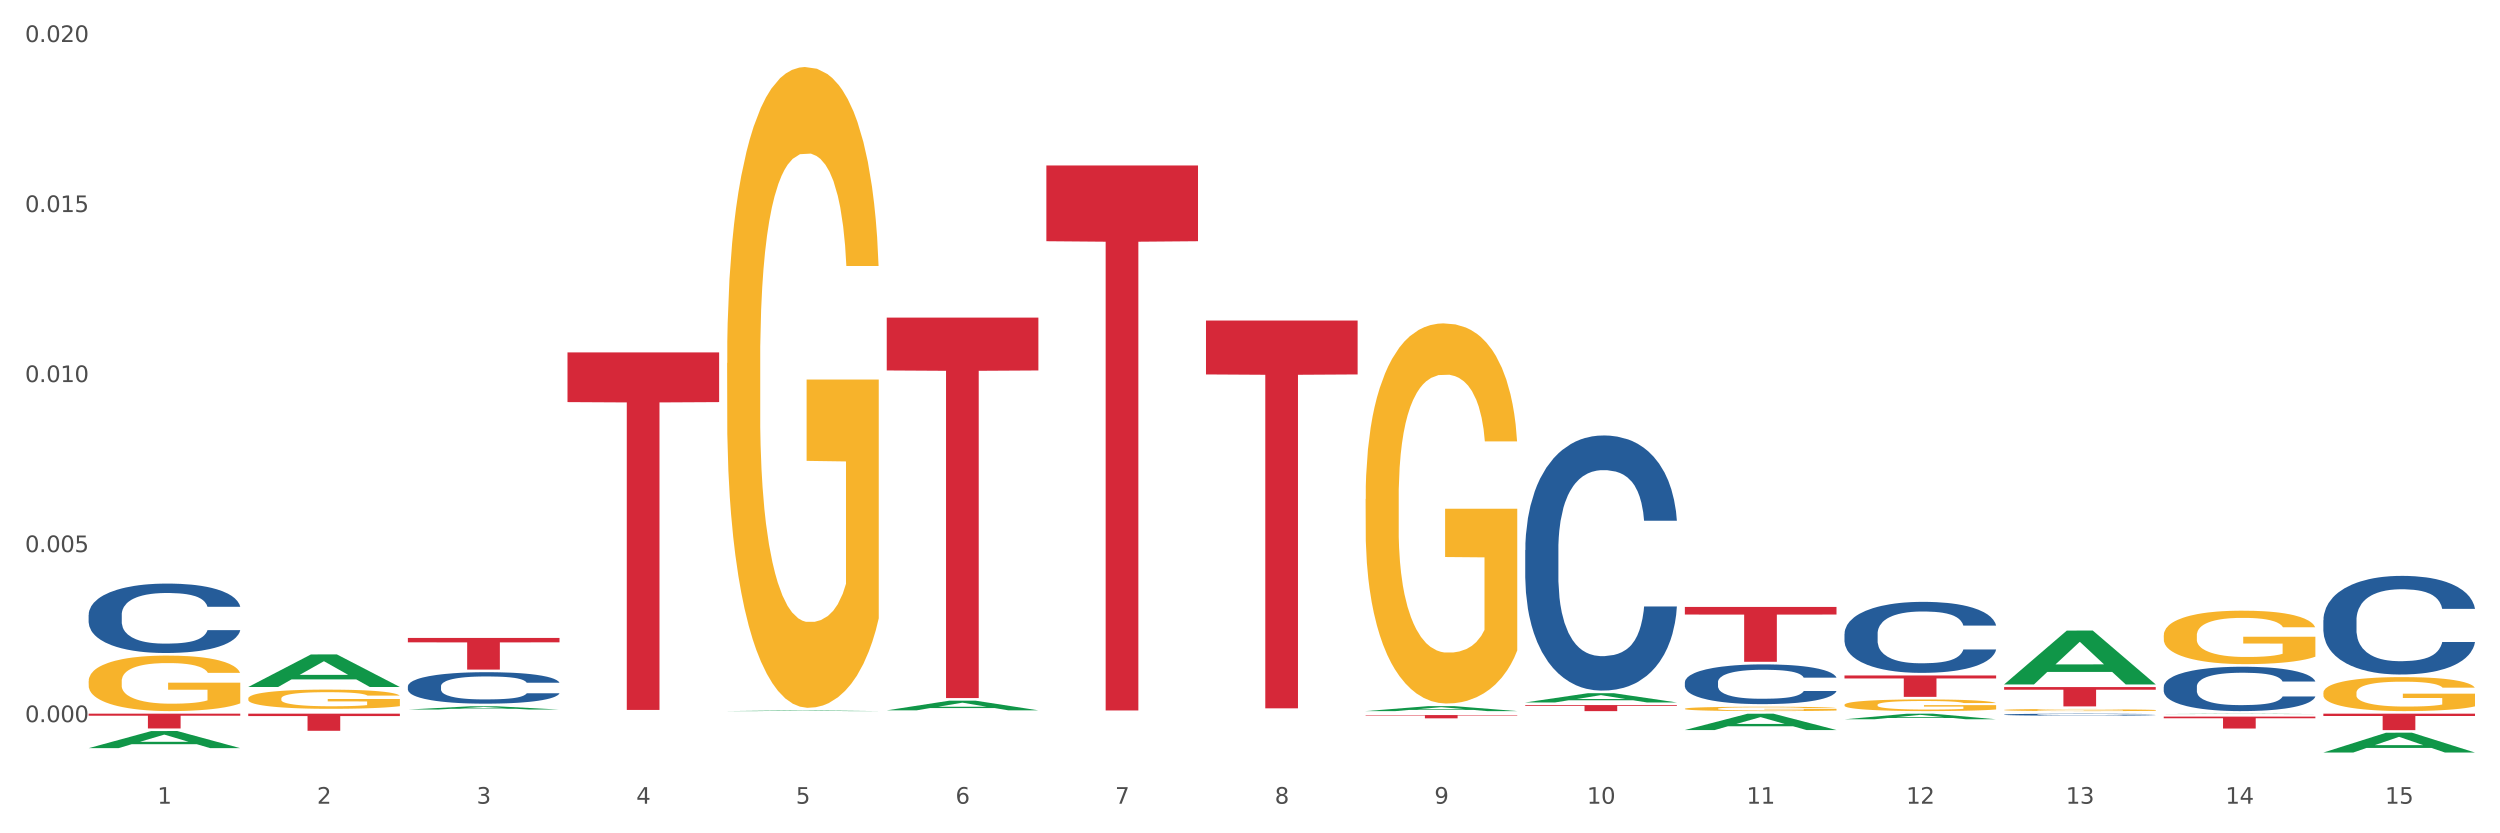 <?xml version="1.0" encoding="utf-8" standalone="no"?>
<!DOCTYPE svg PUBLIC "-//W3C//DTD SVG 1.1//EN"
  "http://www.w3.org/Graphics/SVG/1.1/DTD/svg11.dtd">
<svg xmlns:xlink="http://www.w3.org/1999/xlink" width="1080pt" height="360pt" viewBox="0 0 1080 360" xmlns="http://www.w3.org/2000/svg" version="1.1">
 <rect x="0" y="0" width="1080" height="360" fill="#333333" stroke="none"/>
 <defs>
  <style type="text/css">*{stroke-linejoin: round; stroke-linecap: butt}</style>
 </defs>
 <g id="figure_1">
  <g id="patch_1">
   <path d="M 0 360 
L 1080 360 
L 1080 0 
L 0 0 
z
" style="fill: #ffffff; stroke: #ffffff; stroke-linejoin: miter"/>
  </g>
  <g id="axes_1">
   <g id="matplotlib.axis_1">
    <g id="xtick_1">
     <g id="text_1">
      <!-- 1 -->
      <g style="fill: #4d4d4d" transform="translate(67.984 347.204) scale(0.096 -0.096)">
       <defs>
        <path id="DejaVuSans-31" d="M 794 531 
L 1825 531 
L 1825 4091 
L 703 3866 
L 703 4441 
L 1819 4666 
L 2450 4666 
L 2450 531 
L 3481 531 
L 3481 0 
L 794 0 
L 794 531 
z
" transform="scale(0.016)"/>
       </defs>
       <use xlink:href="#DejaVuSans-31"/>
      </g>
     </g>
    </g>
    <g id="xtick_2">
     <g id="text_2">
      <!-- 2 -->
      <g style="fill: #4d4d4d" transform="translate(136.942 347.204) scale(0.096 -0.096)">
       <defs>
        <path id="DejaVuSans-32" d="M 1228 531 
L 3431 531 
L 3431 0 
L 469 0 
L 469 531 
Q 828 903 1448 1529 
Q 2069 2156 2228 2338 
Q 2531 2678 2651 2914 
Q 2772 3150 2772 3378 
Q 2772 3750 2511 3984 
Q 2250 4219 1831 4219 
Q 1534 4219 1204 4116 
Q 875 4013 500 3803 
L 500 4441 
Q 881 4594 1212 4672 
Q 1544 4750 1819 4750 
Q 2544 4750 2975 4387 
Q 3406 4025 3406 3419 
Q 3406 3131 3298 2873 
Q 3191 2616 2906 2266 
Q 2828 2175 2409 1742 
Q 1991 1309 1228 531 
z
" transform="scale(0.016)"/>
       </defs>
       <use xlink:href="#DejaVuSans-32"/>
      </g>
     </g>
    </g>
    <g id="xtick_3">
     <g id="text_3">
      <!-- 3 -->
      <g style="fill: #4d4d4d" transform="translate(205.899 347.204) scale(0.096 -0.096)">
       <defs>
        <path id="DejaVuSans-33" d="M 2597 2516 
Q 3050 2419 3304 2112 
Q 3559 1806 3559 1356 
Q 3559 666 3084 287 
Q 2609 -91 1734 -91 
Q 1441 -91 1130 -33 
Q 819 25 488 141 
L 488 750 
Q 750 597 1062 519 
Q 1375 441 1716 441 
Q 2309 441 2620 675 
Q 2931 909 2931 1356 
Q 2931 1769 2642 2001 
Q 2353 2234 1838 2234 
L 1294 2234 
L 1294 2753 
L 1863 2753 
Q 2328 2753 2575 2939 
Q 2822 3125 2822 3475 
Q 2822 3834 2567 4026 
Q 2313 4219 1838 4219 
Q 1578 4219 1281 4162 
Q 984 4106 628 3988 
L 628 4550 
Q 988 4650 1302 4700 
Q 1616 4750 1894 4750 
Q 2613 4750 3031 4423 
Q 3450 4097 3450 3541 
Q 3450 3153 3228 2886 
Q 3006 2619 2597 2516 
z
" transform="scale(0.016)"/>
       </defs>
       <use xlink:href="#DejaVuSans-33"/>
      </g>
     </g>
    </g>
    <g id="xtick_4">
     <g id="text_4">
      <!-- 4 -->
      <g style="fill: #4d4d4d" transform="translate(274.857 347.204) scale(0.096 -0.096)">
       <defs>
        <path id="DejaVuSans-34" d="M 2419 4116 
L 825 1625 
L 2419 1625 
L 2419 4116 
z
M 2253 4666 
L 3047 4666 
L 3047 1625 
L 3713 1625 
L 3713 1100 
L 3047 1100 
L 3047 0 
L 2419 0 
L 2419 1100 
L 313 1100 
L 313 1709 
L 2253 4666 
z
" transform="scale(0.016)"/>
       </defs>
       <use xlink:href="#DejaVuSans-34"/>
      </g>
     </g>
    </g>
    <g id="xtick_5">
     <g id="text_5">
      <!-- 5 -->
      <g style="fill: #4d4d4d" transform="translate(343.815 347.204) scale(0.096 -0.096)">
       <defs>
        <path id="DejaVuSans-35" d="M 691 4666 
L 3169 4666 
L 3169 4134 
L 1269 4134 
L 1269 2991 
Q 1406 3038 1543 3061 
Q 1681 3084 1819 3084 
Q 2600 3084 3056 2656 
Q 3513 2228 3513 1497 
Q 3513 744 3044 326 
Q 2575 -91 1722 -91 
Q 1428 -91 1123 -41 
Q 819 9 494 109 
L 494 744 
Q 775 591 1075 516 
Q 1375 441 1709 441 
Q 2250 441 2565 725 
Q 2881 1009 2881 1497 
Q 2881 1984 2565 2268 
Q 2250 2553 1709 2553 
Q 1456 2553 1204 2497 
Q 953 2441 691 2322 
L 691 4666 
z
" transform="scale(0.016)"/>
       </defs>
       <use xlink:href="#DejaVuSans-35"/>
      </g>
     </g>
    </g>
    <g id="xtick_6">
     <g id="text_6">
      <!-- 6 -->
      <g style="fill: #4d4d4d" transform="translate(412.772 347.204) scale(0.096 -0.096)">
       <defs>
        <path id="DejaVuSans-36" d="M 2113 2584 
Q 1688 2584 1439 2293 
Q 1191 2003 1191 1497 
Q 1191 994 1439 701 
Q 1688 409 2113 409 
Q 2538 409 2786 701 
Q 3034 994 3034 1497 
Q 3034 2003 2786 2293 
Q 2538 2584 2113 2584 
z
M 3366 4563 
L 3366 3988 
Q 3128 4100 2886 4159 
Q 2644 4219 2406 4219 
Q 1781 4219 1451 3797 
Q 1122 3375 1075 2522 
Q 1259 2794 1537 2939 
Q 1816 3084 2150 3084 
Q 2853 3084 3261 2657 
Q 3669 2231 3669 1497 
Q 3669 778 3244 343 
Q 2819 -91 2113 -91 
Q 1303 -91 875 529 
Q 447 1150 447 2328 
Q 447 3434 972 4092 
Q 1497 4750 2381 4750 
Q 2619 4750 2861 4703 
Q 3103 4656 3366 4563 
z
" transform="scale(0.016)"/>
       </defs>
       <use xlink:href="#DejaVuSans-36"/>
      </g>
     </g>
    </g>
    <g id="xtick_7">
     <g id="text_7">
      <!-- 7 -->
      <g style="fill: #4d4d4d" transform="translate(481.73 347.204) scale(0.096 -0.096)">
       <defs>
        <path id="DejaVuSans-37" d="M 525 4666 
L 3525 4666 
L 3525 4397 
L 1831 0 
L 1172 0 
L 2766 4134 
L 525 4134 
L 525 4666 
z
" transform="scale(0.016)"/>
       </defs>
       <use xlink:href="#DejaVuSans-37"/>
      </g>
     </g>
    </g>
    <g id="xtick_8">
     <g id="text_8">
      <!-- 8 -->
      <g style="fill: #4d4d4d" transform="translate(550.688 347.204) scale(0.096 -0.096)">
       <defs>
        <path id="DejaVuSans-38" d="M 2034 2216 
Q 1584 2216 1326 1975 
Q 1069 1734 1069 1313 
Q 1069 891 1326 650 
Q 1584 409 2034 409 
Q 2484 409 2743 651 
Q 3003 894 3003 1313 
Q 3003 1734 2745 1975 
Q 2488 2216 2034 2216 
z
M 1403 2484 
Q 997 2584 770 2862 
Q 544 3141 544 3541 
Q 544 4100 942 4425 
Q 1341 4750 2034 4750 
Q 2731 4750 3128 4425 
Q 3525 4100 3525 3541 
Q 3525 3141 3298 2862 
Q 3072 2584 2669 2484 
Q 3125 2378 3379 2068 
Q 3634 1759 3634 1313 
Q 3634 634 3220 271 
Q 2806 -91 2034 -91 
Q 1263 -91 848 271 
Q 434 634 434 1313 
Q 434 1759 690 2068 
Q 947 2378 1403 2484 
z
M 1172 3481 
Q 1172 3119 1398 2916 
Q 1625 2713 2034 2713 
Q 2441 2713 2670 2916 
Q 2900 3119 2900 3481 
Q 2900 3844 2670 4047 
Q 2441 4250 2034 4250 
Q 1625 4250 1398 4047 
Q 1172 3844 1172 3481 
z
" transform="scale(0.016)"/>
       </defs>
       <use xlink:href="#DejaVuSans-38"/>
      </g>
     </g>
    </g>
    <g id="xtick_9">
     <g id="text_9">
      <!-- 9 -->
      <g style="fill: #4d4d4d" transform="translate(619.645 347.204) scale(0.096 -0.096)">
       <defs>
        <path id="DejaVuSans-39" d="M 703 97 
L 703 672 
Q 941 559 1184 500 
Q 1428 441 1663 441 
Q 2288 441 2617 861 
Q 2947 1281 2994 2138 
Q 2813 1869 2534 1725 
Q 2256 1581 1919 1581 
Q 1219 1581 811 2004 
Q 403 2428 403 3163 
Q 403 3881 828 4315 
Q 1253 4750 1959 4750 
Q 2769 4750 3195 4129 
Q 3622 3509 3622 2328 
Q 3622 1225 3098 567 
Q 2575 -91 1691 -91 
Q 1453 -91 1209 -44 
Q 966 3 703 97 
z
M 1959 2075 
Q 2384 2075 2632 2365 
Q 2881 2656 2881 3163 
Q 2881 3666 2632 3958 
Q 2384 4250 1959 4250 
Q 1534 4250 1286 3958 
Q 1038 3666 1038 3163 
Q 1038 2656 1286 2365 
Q 1534 2075 1959 2075 
z
" transform="scale(0.016)"/>
       </defs>
       <use xlink:href="#DejaVuSans-39"/>
      </g>
     </g>
    </g>
    <g id="xtick_10">
     <g id="text_10">
      <!-- 10 -->
      <g style="fill: #4d4d4d" transform="translate(685.549 347.204) scale(0.096 -0.096)">
       <defs>
        <path id="DejaVuSans-30" d="M 2034 4250 
Q 1547 4250 1301 3770 
Q 1056 3291 1056 2328 
Q 1056 1369 1301 889 
Q 1547 409 2034 409 
Q 2525 409 2770 889 
Q 3016 1369 3016 2328 
Q 3016 3291 2770 3770 
Q 2525 4250 2034 4250 
z
M 2034 4750 
Q 2819 4750 3233 4129 
Q 3647 3509 3647 2328 
Q 3647 1150 3233 529 
Q 2819 -91 2034 -91 
Q 1250 -91 836 529 
Q 422 1150 422 2328 
Q 422 3509 836 4129 
Q 1250 4750 2034 4750 
z
" transform="scale(0.016)"/>
       </defs>
       <use xlink:href="#DejaVuSans-31"/>
       <use xlink:href="#DejaVuSans-30" transform="translate(63.623 0)"/>
      </g>
     </g>
    </g>
    <g id="xtick_11">
     <g id="text_11">
      <!-- 11 -->
      <g style="fill: #4d4d4d" transform="translate(754.506 347.204) scale(0.096 -0.096)">
       <use xlink:href="#DejaVuSans-31"/>
       <use xlink:href="#DejaVuSans-31" transform="translate(63.623 0)"/>
      </g>
     </g>
    </g>
    <g id="xtick_12">
     <g id="text_12">
      <!-- 12 -->
      <g style="fill: #4d4d4d" transform="translate(823.464 347.204) scale(0.096 -0.096)">
       <use xlink:href="#DejaVuSans-31"/>
       <use xlink:href="#DejaVuSans-32" transform="translate(63.623 0)"/>
      </g>
     </g>
    </g>
    <g id="xtick_13">
     <g id="text_13">
      <!-- 13 -->
      <g style="fill: #4d4d4d" transform="translate(892.422 347.204) scale(0.096 -0.096)">
       <use xlink:href="#DejaVuSans-31"/>
       <use xlink:href="#DejaVuSans-33" transform="translate(63.623 0)"/>
      </g>
     </g>
    </g>
    <g id="xtick_14">
     <g id="text_14">
      <!-- 14 -->
      <g style="fill: #4d4d4d" transform="translate(961.379 347.204) scale(0.096 -0.096)">
       <use xlink:href="#DejaVuSans-31"/>
       <use xlink:href="#DejaVuSans-34" transform="translate(63.623 0)"/>
      </g>
     </g>
    </g>
    <g id="xtick_15">
     <g id="text_15">
      <!-- 15 -->
      <g style="fill: #4d4d4d" transform="translate(1030.337 347.204) scale(0.096 -0.096)">
       <use xlink:href="#DejaVuSans-31"/>
       <use xlink:href="#DejaVuSans-35" transform="translate(63.623 0)"/>
      </g>
     </g>
    </g>
    <g id="xtick_16"/>
    <g id="xtick_17"/>
    <g id="xtick_18"/>
    <g id="xtick_19"/>
    <g id="xtick_20"/>
    <g id="xtick_21"/>
    <g id="xtick_22"/>
    <g id="xtick_23"/>
    <g id="xtick_24"/>
    <g id="xtick_25"/>
    <g id="xtick_26"/>
    <g id="xtick_27"/>
    <g id="xtick_28"/>
    <g id="xtick_29"/>
   </g>
   <g id="matplotlib.axis_2">
    <g id="ytick_1">
     <g id="text_16">
      <!-- 0.000 -->
      <g style="fill: #4d4d4d" transform="translate(10.8 311.964) scale(0.096 -0.096)">
       <defs>
        <path id="DejaVuSans-2e" d="M 684 794 
L 1344 794 
L 1344 0 
L 684 0 
L 684 794 
z
" transform="scale(0.016)"/>
       </defs>
       <use xlink:href="#DejaVuSans-30"/>
       <use xlink:href="#DejaVuSans-2e" transform="translate(63.623 0)"/>
       <use xlink:href="#DejaVuSans-30" transform="translate(95.41 0)"/>
       <use xlink:href="#DejaVuSans-30" transform="translate(159.033 0)"/>
       <use xlink:href="#DejaVuSans-30" transform="translate(222.656 0)"/>
      </g>
     </g>
    </g>
    <g id="ytick_2">
     <g id="text_17">
      <!-- 0.005 -->
      <g style="fill: #4d4d4d" transform="translate(10.8 238.51) scale(0.096 -0.096)">
       <use xlink:href="#DejaVuSans-30"/>
       <use xlink:href="#DejaVuSans-2e" transform="translate(63.623 0)"/>
       <use xlink:href="#DejaVuSans-30" transform="translate(95.41 0)"/>
       <use xlink:href="#DejaVuSans-30" transform="translate(159.033 0)"/>
       <use xlink:href="#DejaVuSans-35" transform="translate(222.656 0)"/>
      </g>
     </g>
    </g>
    <g id="ytick_3">
     <g id="text_18">
      <!-- 0.010 -->
      <g style="fill: #4d4d4d" transform="translate(10.8 165.057) scale(0.096 -0.096)">
       <use xlink:href="#DejaVuSans-30"/>
       <use xlink:href="#DejaVuSans-2e" transform="translate(63.623 0)"/>
       <use xlink:href="#DejaVuSans-30" transform="translate(95.41 0)"/>
       <use xlink:href="#DejaVuSans-31" transform="translate(159.033 0)"/>
       <use xlink:href="#DejaVuSans-30" transform="translate(222.656 0)"/>
      </g>
     </g>
    </g>
    <g id="ytick_4">
     <g id="text_19">
      <!-- 0.015 -->
      <g style="fill: #4d4d4d" transform="translate(10.8 91.603) scale(0.096 -0.096)">
       <use xlink:href="#DejaVuSans-30"/>
       <use xlink:href="#DejaVuSans-2e" transform="translate(63.623 0)"/>
       <use xlink:href="#DejaVuSans-30" transform="translate(95.41 0)"/>
       <use xlink:href="#DejaVuSans-31" transform="translate(159.033 0)"/>
       <use xlink:href="#DejaVuSans-35" transform="translate(222.656 0)"/>
      </g>
     </g>
    </g>
    <g id="ytick_5">
     <g id="text_20">
      <!-- 0.020 -->
      <g style="fill: #4d4d4d" transform="translate(10.8 18.15) scale(0.096 -0.096)">
       <use xlink:href="#DejaVuSans-30"/>
       <use xlink:href="#DejaVuSans-2e" transform="translate(63.623 0)"/>
       <use xlink:href="#DejaVuSans-30" transform="translate(95.41 0)"/>
       <use xlink:href="#DejaVuSans-32" transform="translate(159.033 0)"/>
       <use xlink:href="#DejaVuSans-30" transform="translate(222.656 0)"/>
      </g>
     </g>
    </g>
    <g id="ytick_6"/>
    <g id="ytick_7"/>
    <g id="ytick_8"/>
    <g id="ytick_9"/>
   </g>
   <g id="PolyCollection_1">
    <path d="M 38.283 323.193 
L 38.351 323.186 
L 65.365 315.811 
L 76.576 315.804 
L 103.793 323.207 
L 90.826 323.207 
L 84.95 321.483 
L 57.058 321.483 
L 56.855 321.511 
L 51.182 323.207 
L 38.283 323.207 
L 38.283 323.193 
L 60.57 320.454 
L 81.438 320.447 
L 71.105 317.382 
L 70.97 317.368 
L 70.835 317.389 
L 60.502 320.447 
L 60.57 320.454 
L 38.283 323.193 
z
" clip-path="url(#p467e3230ea)" style="fill: #109648"/>
    <path d="M 934.733 274.484 
L 934.81 274.463 
L 934.81 273.704 
L 934.965 273.05 
L 935.738 271.468 
L 936.898 270.16 
L 937.749 269.464 
L 938.6 268.895 
L 939.605 268.325 
L 940.843 267.735 
L 943.086 266.87 
L 944.478 266.427 
L 946.179 265.963 
L 949.273 265.288 
L 951.516 264.908 
L 953.836 264.592 
L 957.626 264.212 
L 960.101 264.044 
L 962.731 263.917 
L 965.902 263.833 
L 968.3 263.812 
L 973.559 263.875 
L 978.045 264.065 
L 980.21 264.212 
L 982.995 264.465 
L 984.464 264.634 
L 986.862 264.972 
L 989.337 265.415 
L 991.038 265.794 
L 993.591 266.511 
L 995.524 267.228 
L 997.303 268.114 
L 998.231 268.726 
L 998.928 269.295 
L 999.546 269.949 
L 1000.165 270.983 
L 986.243 270.983 
L 985.702 270.245 
L 984.851 269.549 
L 983.614 268.874 
L 982.531 268.452 
L 980.674 267.924 
L 978.973 267.587 
L 977.194 267.334 
L 975.028 267.123 
L 973.327 267.018 
L 970.929 266.933 
L 966.211 266.954 
L 963.04 267.123 
L 960.875 267.334 
L 959.482 267.524 
L 958.245 267.735 
L 956.853 268.03 
L 955.229 268.473 
L 954.068 268.874 
L 952.908 269.38 
L 951.98 269.886 
L 951.129 270.477 
L 950.433 271.109 
L 949.892 271.763 
L 949.428 272.565 
L 949.041 273.894 
L 949.041 276.783 
L 949.196 277.437 
L 949.582 278.302 
L 950.047 278.956 
L 950.82 279.736 
L 951.516 280.263 
L 952.831 281.023 
L 954.3 281.655 
L 955.461 282.056 
L 956.621 282.394 
L 958.632 282.858 
L 960.875 283.237 
L 962.808 283.469 
L 965.438 283.68 
L 967.217 283.765 
L 968.764 283.807 
L 972.553 283.807 
L 975.26 283.744 
L 978.277 283.596 
L 980.597 283.406 
L 982.531 283.174 
L 984.696 282.794 
L 986.089 282.436 
L 986.089 278.028 
L 969.073 278.007 
L 969.073 275.075 
L 1000.242 275.075 
L 1000.242 283.68 
L 998.928 284.123 
L 997.458 284.524 
L 995.911 284.883 
L 993.591 285.325 
L 990.806 285.747 
L 988.331 286.043 
L 985.702 286.296 
L 982.608 286.528 
L 978.586 286.739 
L 976.111 286.823 
L 973.017 286.886 
L 969.382 286.907 
L 966.211 286.865 
L 963.118 286.76 
L 959.869 286.57 
L 956.698 286.296 
L 954.3 286.022 
L 951.903 285.684 
L 949.35 285.241 
L 947.34 284.819 
L 945.793 284.44 
L 944.091 283.955 
L 942.235 283.322 
L 940.843 282.752 
L 939.605 282.162 
L 938.29 281.402 
L 937.362 280.749 
L 936.434 279.926 
L 935.893 279.314 
L 935.274 278.365 
L 934.81 277.036 
L 934.733 274.484 
z
" clip-path="url(#p467e3230ea)" style="fill: #f7b32b"/>
    <path d="M 1003.69 299.297 
L 1003.768 299.284 
L 1003.768 298.801 
L 1003.922 298.385 
L 1004.696 297.379 
L 1005.856 296.547 
L 1006.707 296.105 
L 1007.557 295.743 
L 1008.563 295.38 
L 1009.8 295.005 
L 1012.043 294.455 
L 1013.435 294.173 
L 1015.137 293.878 
L 1018.231 293.449 
L 1020.474 293.207 
L 1022.794 293.006 
L 1026.584 292.764 
L 1029.059 292.657 
L 1031.688 292.577 
L 1034.86 292.523 
L 1037.257 292.51 
L 1042.517 292.55 
L 1047.002 292.67 
L 1049.168 292.764 
L 1051.952 292.925 
L 1053.422 293.033 
L 1055.82 293.247 
L 1058.295 293.529 
L 1059.996 293.771 
L 1062.548 294.227 
L 1064.482 294.683 
L 1066.261 295.246 
L 1067.189 295.635 
L 1067.885 295.997 
L 1068.504 296.413 
L 1069.123 297.071 
L 1055.201 297.071 
L 1054.659 296.601 
L 1053.809 296.158 
L 1052.571 295.729 
L 1051.488 295.461 
L 1049.632 295.125 
L 1047.931 294.911 
L 1046.152 294.75 
L 1043.986 294.616 
L 1042.285 294.549 
L 1039.887 294.495 
L 1035.169 294.508 
L 1031.998 294.616 
L 1029.832 294.75 
L 1028.44 294.871 
L 1027.203 295.005 
L 1025.81 295.192 
L 1024.186 295.474 
L 1023.026 295.729 
L 1021.866 296.051 
L 1020.938 296.373 
L 1020.087 296.749 
L 1019.391 297.151 
L 1018.85 297.567 
L 1018.385 298.077 
L 1017.999 298.922 
L 1017.999 300.76 
L 1018.153 301.176 
L 1018.54 301.726 
L 1019.004 302.141 
L 1019.778 302.638 
L 1020.474 302.973 
L 1021.789 303.456 
L 1023.258 303.859 
L 1024.418 304.113 
L 1025.578 304.328 
L 1027.589 304.623 
L 1029.832 304.865 
L 1031.766 305.012 
L 1034.396 305.146 
L 1036.174 305.2 
L 1037.721 305.227 
L 1041.511 305.227 
L 1044.218 305.187 
L 1047.235 305.093 
L 1049.555 304.972 
L 1051.488 304.824 
L 1053.654 304.583 
L 1055.046 304.355 
L 1055.046 301.551 
L 1038.031 301.538 
L 1038.031 299.673 
L 1069.2 299.673 
L 1069.2 305.146 
L 1067.885 305.428 
L 1066.416 305.683 
L 1064.869 305.911 
L 1062.548 306.193 
L 1059.764 306.461 
L 1057.289 306.649 
L 1054.659 306.81 
L 1051.566 306.957 
L 1047.544 307.092 
L 1045.069 307.145 
L 1041.975 307.185 
L 1038.34 307.199 
L 1035.169 307.172 
L 1032.075 307.105 
L 1028.827 306.984 
L 1025.656 306.81 
L 1023.258 306.635 
L 1020.86 306.421 
L 1018.308 306.139 
L 1016.297 305.871 
L 1014.75 305.629 
L 1013.049 305.321 
L 1011.193 304.918 
L 1009.8 304.556 
L 1008.563 304.181 
L 1007.248 303.698 
L 1006.32 303.282 
L 1005.392 302.759 
L 1004.85 302.37 
L 1004.232 301.766 
L 1003.768 300.921 
L 1003.69 299.297 
z
" clip-path="url(#p467e3230ea)" style="fill: #f7b32b"/>
    <path d="M 38.283 308.316 
L 103.793 308.316 
L 103.793 309.202 
L 78.024 309.208 
L 78.024 314.687 
L 63.897 314.687 
L 63.897 309.208 
L 38.283 309.202 
L 38.283 308.322 
L 38.283 308.316 
z
" clip-path="url(#p467e3230ea)" style="fill: #d62839"/>
    <path d="M 107.241 308.316 
L 172.75 308.316 
L 172.75 309.342 
L 146.981 309.348 
L 146.981 315.693 
L 132.855 315.693 
L 132.855 309.348 
L 107.241 309.342 
L 107.241 308.323 
L 107.241 308.316 
z
" clip-path="url(#p467e3230ea)" style="fill: #d62839"/>
    <path d="M 176.198 275.596 
L 241.708 275.596 
L 241.708 277.496 
L 215.939 277.509 
L 215.939 289.267 
L 201.812 289.267 
L 201.812 277.509 
L 176.198 277.496 
L 176.198 275.609 
L 176.198 275.596 
z
" clip-path="url(#p467e3230ea)" style="fill: #d62839"/>
    <path d="M 245.156 152.239 
L 310.666 152.239 
L 310.666 173.704 
L 284.897 173.849 
L 284.897 306.705 
L 270.77 306.705 
L 270.77 173.849 
L 245.156 173.704 
L 245.156 152.384 
L 245.156 152.239 
z
" clip-path="url(#p467e3230ea)" style="fill: #d62839"/>
    <path d="M 383.071 137.196 
L 448.581 137.196 
L 448.581 160.037 
L 422.812 160.192 
L 422.812 301.563 
L 408.685 301.563 
L 408.685 160.192 
L 383.071 160.037 
L 383.071 137.35 
L 383.071 137.196 
z
" clip-path="url(#p467e3230ea)" style="fill: #d62839"/>
    <path d="M 452.029 71.485 
L 517.539 71.485 
L 517.539 104.204 
L 491.769 104.425 
L 491.769 306.926 
L 477.643 306.926 
L 477.643 104.425 
L 452.029 104.204 
L 452.029 71.706 
L 452.029 71.485 
z
" clip-path="url(#p467e3230ea)" style="fill: #d62839"/>
    <path d="M 1003.69 267.924 
L 1003.768 267.885 
L 1003.768 266.795 
L 1004 265.317 
L 1004.852 262.592 
L 1005.936 260.53 
L 1007.794 258.117 
L 1008.801 257.105 
L 1010.117 255.976 
L 1012.828 254.147 
L 1015.925 252.59 
L 1018.093 251.734 
L 1019.719 251.189 
L 1023.359 250.216 
L 1025.449 249.788 
L 1027.618 249.438 
L 1029.476 249.204 
L 1032.573 248.932 
L 1035.051 248.815 
L 1037.916 248.776 
L 1040.317 248.815 
L 1043.492 248.971 
L 1048.138 249.438 
L 1049.919 249.71 
L 1052.319 250.177 
L 1054.797 250.8 
L 1056.81 251.423 
L 1059.133 252.318 
L 1061.534 253.485 
L 1063.857 254.964 
L 1065.483 256.326 
L 1066.8 257.766 
L 1067.961 259.518 
L 1068.813 261.425 
L 1069.2 263.02 
L 1055.029 263.02 
L 1054.642 261.58 
L 1053.868 260.024 
L 1053.094 258.973 
L 1052.242 258.117 
L 1050.925 257.144 
L 1049.764 256.521 
L 1047.828 255.781 
L 1046.047 255.314 
L 1044.576 255.042 
L 1042.795 254.808 
L 1039 254.575 
L 1036.29 254.575 
L 1034.587 254.653 
L 1032.496 254.847 
L 1030.715 255.12 
L 1028.624 255.587 
L 1026.998 256.093 
L 1025.372 256.754 
L 1024.443 257.221 
L 1023.049 258.078 
L 1022.12 258.778 
L 1020.881 259.985 
L 1020.184 260.841 
L 1018.945 263.059 
L 1018.403 264.694 
L 1018.171 265.822 
L 1018.016 267.068 
L 1018.016 273.139 
L 1018.48 275.863 
L 1018.867 277.031 
L 1019.487 278.354 
L 1020.648 280.067 
L 1022.352 281.74 
L 1024.133 282.947 
L 1025.604 283.686 
L 1026.998 284.231 
L 1028.392 284.659 
L 1030.095 285.048 
L 1031.489 285.282 
L 1033.58 285.515 
L 1036.058 285.632 
L 1037.994 285.632 
L 1041.943 285.437 
L 1043.724 285.243 
L 1045.428 284.97 
L 1047.286 284.542 
L 1048.757 284.075 
L 1049.609 283.725 
L 1051.003 282.986 
L 1052.087 282.207 
L 1053.016 281.312 
L 1053.636 280.534 
L 1054.333 279.366 
L 1054.875 278.043 
L 1055.029 277.342 
L 1069.2 277.342 
L 1068.89 278.743 
L 1068.348 280.106 
L 1067.264 281.935 
L 1066.412 282.986 
L 1065.096 284.27 
L 1063.702 285.36 
L 1061.766 286.566 
L 1059.985 287.461 
L 1058.127 288.24 
L 1056.114 288.94 
L 1052.474 289.913 
L 1051.158 290.186 
L 1048.37 290.653 
L 1046.202 290.925 
L 1043.027 291.197 
L 1039.775 291.353 
L 1036.368 291.392 
L 1033.348 291.314 
L 1030.018 291.081 
L 1027.927 290.847 
L 1025.604 290.497 
L 1022.894 289.952 
L 1020.339 289.29 
L 1017.938 288.512 
L 1015.693 287.617 
L 1013.602 286.605 
L 1010.892 284.932 
L 1008.878 283.297 
L 1007.407 281.779 
L 1006.4 280.495 
L 1005.394 278.86 
L 1004.852 277.732 
L 1004 275.007 
L 1003.69 272.478 
L 1003.69 267.924 
z
" clip-path="url(#p467e3230ea)" style="fill: #255c99"/>
    <path d="M 934.733 296.64 
L 934.81 296.623 
L 934.81 296.132 
L 935.042 295.467 
L 935.894 294.241 
L 936.978 293.313 
L 938.837 292.227 
L 939.843 291.772 
L 941.16 291.264 
L 943.87 290.441 
L 946.967 289.741 
L 949.135 289.356 
L 950.762 289.111 
L 954.401 288.673 
L 956.492 288.48 
L 958.66 288.323 
L 960.518 288.218 
L 963.616 288.095 
L 966.094 288.042 
L 968.959 288.025 
L 971.359 288.042 
L 974.534 288.112 
L 979.18 288.323 
L 980.961 288.445 
L 983.362 288.655 
L 985.839 288.935 
L 987.853 289.216 
L 990.176 289.618 
L 992.576 290.144 
L 994.899 290.809 
L 996.525 291.422 
L 997.842 292.07 
L 999.003 292.858 
L 999.855 293.716 
L 1000.242 294.434 
L 986.072 294.434 
L 985.685 293.786 
L 984.91 293.085 
L 984.136 292.613 
L 983.284 292.227 
L 981.968 291.79 
L 980.806 291.51 
L 978.87 291.177 
L 977.089 290.967 
L 975.618 290.844 
L 973.837 290.739 
L 970.043 290.634 
L 967.333 290.634 
L 965.629 290.669 
L 963.538 290.757 
L 961.757 290.879 
L 959.667 291.089 
L 958.04 291.317 
L 956.414 291.615 
L 955.485 291.825 
L 954.091 292.21 
L 953.162 292.525 
L 951.923 293.068 
L 951.226 293.453 
L 949.987 294.451 
L 949.445 295.187 
L 949.213 295.695 
L 949.058 296.255 
L 949.058 298.986 
L 949.523 300.212 
L 949.91 300.738 
L 950.529 301.333 
L 951.691 302.103 
L 953.394 302.856 
L 955.175 303.399 
L 956.647 303.732 
L 958.04 303.977 
L 959.434 304.17 
L 961.138 304.345 
L 962.532 304.45 
L 964.622 304.555 
L 967.1 304.607 
L 969.036 304.607 
L 972.985 304.52 
L 974.766 304.432 
L 976.47 304.31 
L 978.328 304.117 
L 979.8 303.907 
L 980.651 303.749 
L 982.045 303.417 
L 983.129 303.066 
L 984.058 302.664 
L 984.678 302.313 
L 985.375 301.788 
L 985.917 301.193 
L 986.072 300.878 
L 1000.242 300.878 
L 999.933 301.508 
L 999.391 302.121 
L 998.306 302.944 
L 997.455 303.417 
L 996.138 303.994 
L 994.744 304.485 
L 992.809 305.028 
L 991.028 305.43 
L 989.169 305.781 
L 987.156 306.096 
L 983.516 306.534 
L 982.2 306.656 
L 979.412 306.866 
L 977.244 306.989 
L 974.069 307.111 
L 970.817 307.181 
L 967.41 307.199 
L 964.39 307.164 
L 961.06 307.059 
L 958.97 306.954 
L 956.647 306.796 
L 953.936 306.551 
L 951.381 306.253 
L 948.981 305.903 
L 946.735 305.5 
L 944.644 305.045 
L 941.934 304.292 
L 939.921 303.557 
L 938.449 302.874 
L 937.443 302.296 
L 936.436 301.561 
L 935.894 301.053 
L 935.042 299.827 
L 934.733 298.689 
L 934.733 296.64 
z
" clip-path="url(#p467e3230ea)" style="fill: #255c99"/>
    <path d="M 865.775 308.704 
L 865.852 308.703 
L 865.852 308.681 
L 866.085 308.651 
L 866.936 308.596 
L 868.021 308.554 
L 869.879 308.505 
L 870.886 308.485 
L 872.202 308.462 
L 874.912 308.425 
L 878.01 308.394 
L 880.178 308.376 
L 881.804 308.365 
L 885.443 308.346 
L 887.534 308.337 
L 889.702 308.33 
L 891.561 308.325 
L 894.658 308.32 
L 897.136 308.317 
L 900.001 308.316 
L 902.402 308.317 
L 905.576 308.32 
L 910.222 308.33 
L 912.003 308.335 
L 914.404 308.345 
L 916.882 308.357 
L 918.895 308.37 
L 921.218 308.388 
L 923.619 308.412 
L 925.942 308.442 
L 927.568 308.469 
L 928.884 308.498 
L 930.046 308.534 
L 930.898 308.572 
L 931.285 308.605 
L 917.114 308.605 
L 916.727 308.575 
L 915.953 308.544 
L 915.178 308.523 
L 914.326 308.505 
L 913.01 308.486 
L 911.849 308.473 
L 909.913 308.458 
L 908.132 308.449 
L 906.66 308.443 
L 904.879 308.438 
L 901.085 308.434 
L 898.375 308.434 
L 896.671 308.435 
L 894.581 308.439 
L 892.8 308.445 
L 890.709 308.454 
L 889.083 308.464 
L 887.457 308.478 
L 886.527 308.487 
L 885.134 308.505 
L 884.204 308.519 
L 882.965 308.543 
L 882.269 308.561 
L 881.03 308.605 
L 880.488 308.638 
L 880.255 308.661 
L 880.1 308.687 
L 880.1 308.809 
L 880.565 308.864 
L 880.952 308.888 
L 881.572 308.915 
L 882.733 308.95 
L 884.437 308.983 
L 886.218 309.008 
L 887.689 309.023 
L 889.083 309.034 
L 890.477 309.042 
L 892.18 309.05 
L 893.574 309.055 
L 895.665 309.06 
L 898.143 309.062 
L 900.078 309.062 
L 904.028 309.058 
L 905.809 309.054 
L 907.512 309.049 
L 909.371 309.04 
L 910.842 309.031 
L 911.694 309.024 
L 913.088 309.009 
L 914.172 308.993 
L 915.101 308.975 
L 915.72 308.959 
L 916.417 308.935 
L 916.959 308.909 
L 917.114 308.894 
L 931.285 308.894 
L 930.975 308.923 
L 930.433 308.95 
L 929.349 308.987 
L 928.497 309.009 
L 927.181 309.035 
L 925.787 309.057 
L 923.851 309.081 
L 922.07 309.099 
L 920.212 309.115 
L 918.198 309.129 
L 914.559 309.149 
L 913.242 309.154 
L 910.455 309.164 
L 908.287 309.169 
L 905.112 309.175 
L 901.859 309.178 
L 898.452 309.179 
L 895.432 309.177 
L 892.103 309.172 
L 890.012 309.168 
L 887.689 309.161 
L 884.979 309.15 
L 882.423 309.136 
L 880.023 309.12 
L 877.777 309.102 
L 875.687 309.082 
L 872.976 309.048 
L 870.963 309.015 
L 869.492 308.984 
L 868.485 308.958 
L 867.478 308.925 
L 866.936 308.902 
L 866.085 308.847 
L 865.775 308.796 
L 865.775 308.704 
z
" clip-path="url(#p467e3230ea)" style="fill: #255c99"/>
    <path d="M 865.775 306.698 
L 865.852 306.698 
L 865.852 306.667 
L 866.007 306.641 
L 866.78 306.577 
L 867.941 306.524 
L 868.791 306.496 
L 869.642 306.473 
L 870.648 306.45 
L 871.885 306.426 
L 874.128 306.392 
L 875.52 306.374 
L 877.222 306.355 
L 880.315 306.328 
L 882.558 306.313 
L 884.879 306.3 
L 888.669 306.285 
L 891.144 306.278 
L 893.773 306.273 
L 896.944 306.269 
L 899.342 306.268 
L 904.601 306.271 
L 909.087 306.279 
L 911.253 306.285 
L 914.037 306.295 
L 915.507 306.302 
L 917.904 306.315 
L 920.379 306.333 
L 922.081 306.348 
L 924.633 306.377 
L 926.567 306.406 
L 928.346 306.442 
L 929.274 306.466 
L 929.97 306.489 
L 930.589 306.516 
L 931.207 306.557 
L 917.286 306.557 
L 916.744 306.528 
L 915.893 306.5 
L 914.656 306.472 
L 913.573 306.455 
L 911.717 306.434 
L 910.015 306.421 
L 908.236 306.41 
L 906.071 306.402 
L 904.369 306.398 
L 901.972 306.394 
L 897.254 306.395 
L 894.083 306.402 
L 891.917 306.41 
L 890.525 306.418 
L 889.287 306.426 
L 887.895 306.438 
L 886.271 306.456 
L 885.111 306.472 
L 883.951 306.493 
L 883.022 306.513 
L 882.172 306.537 
L 881.476 306.562 
L 880.934 306.589 
L 880.47 306.621 
L 880.083 306.675 
L 880.083 306.791 
L 880.238 306.817 
L 880.625 306.852 
L 881.089 306.879 
L 881.862 306.91 
L 882.558 306.931 
L 883.873 306.962 
L 885.343 306.987 
L 886.503 307.003 
L 887.663 307.017 
L 889.674 307.036 
L 891.917 307.051 
L 893.851 307.06 
L 896.48 307.069 
L 898.259 307.072 
L 899.806 307.074 
L 903.596 307.074 
L 906.303 307.071 
L 909.319 307.065 
L 911.639 307.058 
L 913.573 307.048 
L 915.739 307.033 
L 917.131 307.019 
L 917.131 306.841 
L 900.115 306.84 
L 900.115 306.722 
L 931.285 306.722 
L 931.285 307.069 
L 929.97 307.087 
L 928.5 307.103 
L 926.953 307.117 
L 924.633 307.135 
L 921.849 307.152 
L 919.374 307.164 
L 916.744 307.174 
L 913.65 307.184 
L 909.629 307.192 
L 907.154 307.196 
L 904.06 307.198 
L 900.425 307.199 
L 897.254 307.197 
L 894.16 307.193 
L 890.911 307.185 
L 887.74 307.174 
L 885.343 307.163 
L 882.945 307.15 
L 880.393 307.132 
L 878.382 307.115 
L 876.835 307.099 
L 875.133 307.08 
L 873.277 307.054 
L 871.885 307.031 
L 870.648 307.008 
L 869.333 306.977 
L 868.405 306.951 
L 867.476 306.918 
L 866.935 306.893 
L 866.316 306.855 
L 865.852 306.801 
L 865.775 306.698 
z
" clip-path="url(#p467e3230ea)" style="fill: #f7b32b"/>
    <path d="M 796.817 273.787 
L 796.895 273.759 
L 796.895 272.974 
L 797.127 271.91 
L 797.979 269.948 
L 799.063 268.463 
L 800.921 266.725 
L 801.928 265.996 
L 803.244 265.184 
L 805.955 263.867 
L 809.052 262.746 
L 811.22 262.129 
L 812.846 261.737 
L 816.486 261.036 
L 818.576 260.728 
L 820.745 260.476 
L 822.603 260.307 
L 825.7 260.111 
L 828.178 260.027 
L 831.043 259.999 
L 833.444 260.027 
L 836.619 260.139 
L 841.265 260.476 
L 843.046 260.672 
L 845.446 261.008 
L 847.924 261.456 
L 849.937 261.905 
L 852.261 262.549 
L 854.661 263.39 
L 856.984 264.455 
L 858.61 265.436 
L 859.927 266.473 
L 861.088 267.734 
L 861.94 269.107 
L 862.327 270.256 
L 848.156 270.256 
L 847.769 269.219 
L 846.995 268.098 
L 846.221 267.342 
L 845.369 266.725 
L 844.052 266.024 
L 842.891 265.576 
L 840.955 265.044 
L 839.174 264.707 
L 837.703 264.511 
L 835.922 264.343 
L 832.127 264.175 
L 829.417 264.175 
L 827.714 264.231 
L 825.623 264.371 
L 823.842 264.567 
L 821.751 264.903 
L 820.125 265.268 
L 818.499 265.744 
L 817.57 266.08 
L 816.176 266.697 
L 815.247 267.201 
L 814.008 268.07 
L 813.311 268.687 
L 812.072 270.284 
L 811.53 271.461 
L 811.298 272.274 
L 811.143 273.171 
L 811.143 277.542 
L 811.607 279.504 
L 811.994 280.345 
L 812.614 281.298 
L 813.775 282.531 
L 815.479 283.736 
L 817.26 284.605 
L 818.731 285.137 
L 820.125 285.529 
L 821.519 285.838 
L 823.222 286.118 
L 824.616 286.286 
L 826.707 286.454 
L 829.185 286.538 
L 831.121 286.538 
L 835.07 286.398 
L 836.851 286.258 
L 838.555 286.062 
L 840.413 285.754 
L 841.884 285.417 
L 842.736 285.165 
L 844.13 284.633 
L 845.214 284.072 
L 846.143 283.428 
L 846.763 282.867 
L 847.46 282.026 
L 848.002 281.073 
L 848.156 280.569 
L 862.327 280.569 
L 862.017 281.578 
L 861.475 282.559 
L 860.391 283.876 
L 859.539 284.633 
L 858.223 285.557 
L 856.829 286.342 
L 854.893 287.211 
L 853.112 287.855 
L 851.254 288.416 
L 849.241 288.92 
L 845.601 289.621 
L 844.285 289.817 
L 841.497 290.153 
L 839.329 290.35 
L 836.154 290.546 
L 832.902 290.658 
L 829.495 290.686 
L 826.475 290.63 
L 823.145 290.462 
L 821.054 290.294 
L 818.731 290.041 
L 816.021 289.649 
L 813.466 289.173 
L 811.065 288.612 
L 808.82 287.967 
L 806.729 287.239 
L 804.019 286.034 
L 802.005 284.857 
L 800.534 283.764 
L 799.527 282.839 
L 798.521 281.662 
L 797.979 280.849 
L 797.127 278.888 
L 796.817 277.066 
L 796.817 273.787 
z
" clip-path="url(#p467e3230ea)" style="fill: #255c99"/>
    <path d="M 658.902 237.642 
L 658.979 237.541 
L 658.979 234.723 
L 659.212 230.897 
L 660.063 223.851 
L 661.148 218.516 
L 663.006 212.275 
L 664.013 209.657 
L 665.329 206.738 
L 668.039 202.007 
L 671.137 197.98 
L 673.305 195.766 
L 674.931 194.357 
L 678.57 191.84 
L 680.661 190.733 
L 682.829 189.827 
L 684.688 189.223 
L 687.785 188.518 
L 690.263 188.216 
L 693.128 188.115 
L 695.529 188.216 
L 698.703 188.619 
L 703.349 189.827 
L 705.13 190.531 
L 707.531 191.739 
L 710.009 193.35 
L 712.022 194.961 
L 714.345 197.276 
L 716.746 200.296 
L 719.069 204.121 
L 720.695 207.644 
L 722.011 211.369 
L 723.173 215.899 
L 724.025 220.831 
L 724.412 224.958 
L 710.241 224.958 
L 709.854 221.234 
L 709.08 217.207 
L 708.305 214.489 
L 707.454 212.275 
L 706.137 209.758 
L 704.976 208.147 
L 703.04 206.235 
L 701.259 205.027 
L 699.787 204.322 
L 698.006 203.718 
L 694.212 203.114 
L 691.502 203.114 
L 689.798 203.316 
L 687.708 203.819 
L 685.927 204.524 
L 683.836 205.732 
L 682.21 207.04 
L 680.584 208.751 
L 679.654 209.959 
L 678.261 212.174 
L 677.331 213.986 
L 676.092 217.107 
L 675.396 219.321 
L 674.157 225.059 
L 673.615 229.287 
L 673.382 232.206 
L 673.227 235.427 
L 673.227 251.131 
L 673.692 258.177 
L 674.079 261.197 
L 674.699 264.62 
L 675.86 269.049 
L 677.564 273.378 
L 679.345 276.498 
L 680.816 278.411 
L 682.21 279.82 
L 683.604 280.927 
L 685.307 281.934 
L 686.701 282.538 
L 688.792 283.142 
L 691.27 283.444 
L 693.206 283.444 
L 697.155 282.941 
L 698.936 282.437 
L 700.639 281.733 
L 702.498 280.625 
L 703.969 279.417 
L 704.821 278.511 
L 706.215 276.599 
L 707.299 274.586 
L 708.228 272.27 
L 708.847 270.257 
L 709.544 267.237 
L 710.086 263.815 
L 710.241 262.003 
L 724.412 262.003 
L 724.102 265.626 
L 723.56 269.15 
L 722.476 273.881 
L 721.624 276.599 
L 720.308 279.921 
L 718.914 282.739 
L 716.978 285.86 
L 715.197 288.175 
L 713.339 290.188 
L 711.325 292 
L 707.686 294.517 
L 706.369 295.222 
L 703.582 296.43 
L 701.414 297.134 
L 698.239 297.839 
L 694.987 298.242 
L 691.579 298.342 
L 688.559 298.141 
L 685.23 297.537 
L 683.139 296.933 
L 680.816 296.027 
L 678.106 294.618 
L 675.55 292.906 
L 673.15 290.893 
L 670.904 288.578 
L 668.814 285.961 
L 666.103 281.632 
L 664.09 277.404 
L 662.619 273.478 
L 661.612 270.156 
L 660.605 265.928 
L 660.063 263.009 
L 659.212 255.963 
L 658.902 249.42 
L 658.902 237.642 
z
" clip-path="url(#p467e3230ea)" style="fill: #255c99"/>
    <path d="M 176.198 296.496 
L 176.276 296.483 
L 176.276 296.136 
L 176.508 295.664 
L 177.36 294.794 
L 178.444 294.136 
L 180.302 293.366 
L 181.309 293.043 
L 182.625 292.682 
L 185.336 292.099 
L 188.433 291.602 
L 190.601 291.328 
L 192.227 291.155 
L 195.867 290.844 
L 197.957 290.707 
L 200.126 290.596 
L 201.984 290.521 
L 205.081 290.434 
L 207.559 290.397 
L 210.424 290.384 
L 212.825 290.397 
L 216 290.447 
L 220.646 290.596 
L 222.427 290.683 
L 224.827 290.832 
L 227.305 291.03 
L 229.319 291.229 
L 231.642 291.515 
L 234.042 291.887 
L 236.365 292.359 
L 237.991 292.794 
L 239.308 293.254 
L 240.469 293.813 
L 241.321 294.421 
L 241.708 294.931 
L 227.538 294.931 
L 227.15 294.471 
L 226.376 293.974 
L 225.602 293.639 
L 224.75 293.366 
L 223.433 293.055 
L 222.272 292.856 
L 220.336 292.62 
L 218.555 292.471 
L 217.084 292.384 
L 215.303 292.31 
L 211.509 292.235 
L 208.798 292.235 
L 207.095 292.26 
L 205.004 292.322 
L 203.223 292.409 
L 201.132 292.558 
L 199.506 292.72 
L 197.88 292.931 
L 196.951 293.08 
L 195.557 293.353 
L 194.628 293.577 
L 193.389 293.962 
L 192.692 294.235 
L 191.453 294.943 
L 190.911 295.465 
L 190.679 295.825 
L 190.524 296.223 
L 190.524 298.16 
L 190.988 299.03 
L 191.376 299.403 
L 191.995 299.825 
L 193.157 300.372 
L 194.86 300.906 
L 196.641 301.291 
L 198.112 301.527 
L 199.506 301.701 
L 200.9 301.837 
L 202.604 301.962 
L 203.997 302.036 
L 206.088 302.111 
L 208.566 302.148 
L 210.502 302.148 
L 214.451 302.086 
L 216.232 302.024 
L 217.936 301.937 
L 219.794 301.8 
L 221.265 301.651 
L 222.117 301.539 
L 223.511 301.303 
L 224.595 301.055 
L 225.524 300.769 
L 226.144 300.521 
L 226.841 300.148 
L 227.383 299.726 
L 227.538 299.502 
L 241.708 299.502 
L 241.398 299.949 
L 240.856 300.384 
L 239.772 300.968 
L 238.92 301.303 
L 237.604 301.713 
L 236.21 302.061 
L 234.274 302.446 
L 232.493 302.732 
L 230.635 302.98 
L 228.622 303.204 
L 224.982 303.514 
L 223.666 303.601 
L 220.878 303.75 
L 218.71 303.837 
L 215.535 303.924 
L 212.283 303.974 
L 208.876 303.986 
L 205.856 303.961 
L 202.526 303.887 
L 200.435 303.812 
L 198.112 303.701 
L 195.402 303.527 
L 192.847 303.315 
L 190.446 303.067 
L 188.201 302.781 
L 186.11 302.458 
L 183.4 301.924 
L 181.386 301.403 
L 179.915 300.918 
L 178.909 300.508 
L 177.902 299.986 
L 177.36 299.626 
L 176.508 298.757 
L 176.198 297.949 
L 176.198 296.496 
z
" clip-path="url(#p467e3230ea)" style="fill: #255c99"/>
    <path d="M 38.283 265.583 
L 38.36 265.556 
L 38.36 264.788 
L 38.593 263.747 
L 39.445 261.83 
L 40.529 260.378 
L 42.387 258.679 
L 43.394 257.967 
L 44.71 257.173 
L 47.42 255.885 
L 50.518 254.789 
L 52.686 254.187 
L 54.312 253.803 
L 57.951 253.118 
L 60.042 252.817 
L 62.21 252.57 
L 64.069 252.406 
L 67.166 252.214 
L 69.644 252.132 
L 72.509 252.105 
L 74.91 252.132 
L 78.084 252.242 
L 82.731 252.57 
L 84.512 252.762 
L 86.912 253.091 
L 89.39 253.529 
L 91.403 253.967 
L 93.726 254.598 
L 96.127 255.419 
L 98.45 256.46 
L 100.076 257.419 
L 101.392 258.433 
L 102.554 259.666 
L 103.406 261.008 
L 103.793 262.131 
L 89.622 262.131 
L 89.235 261.118 
L 88.461 260.022 
L 87.686 259.282 
L 86.835 258.679 
L 85.518 257.995 
L 84.357 257.556 
L 82.421 257.036 
L 80.64 256.707 
L 79.169 256.515 
L 77.388 256.351 
L 73.593 256.186 
L 70.883 256.186 
L 69.179 256.241 
L 67.089 256.378 
L 65.308 256.57 
L 63.217 256.899 
L 61.591 257.255 
L 59.965 257.721 
L 59.036 258.049 
L 57.642 258.652 
L 56.712 259.145 
L 55.474 259.994 
L 54.777 260.597 
L 53.538 262.159 
L 52.996 263.309 
L 52.763 264.104 
L 52.608 264.98 
L 52.608 269.254 
L 53.073 271.172 
L 53.46 271.993 
L 54.08 272.925 
L 55.241 274.13 
L 56.945 275.308 
L 58.726 276.157 
L 60.197 276.678 
L 61.591 277.061 
L 62.985 277.363 
L 64.688 277.637 
L 66.082 277.801 
L 68.173 277.965 
L 70.651 278.048 
L 72.587 278.048 
L 76.536 277.911 
L 78.317 277.774 
L 80.02 277.582 
L 81.879 277.281 
L 83.35 276.952 
L 84.202 276.705 
L 85.596 276.185 
L 86.68 275.637 
L 87.609 275.007 
L 88.228 274.459 
L 88.925 273.637 
L 89.467 272.706 
L 89.622 272.213 
L 103.793 272.213 
L 103.483 273.199 
L 102.941 274.158 
L 101.857 275.445 
L 101.005 276.185 
L 99.689 277.089 
L 98.295 277.856 
L 96.359 278.705 
L 94.578 279.335 
L 92.72 279.883 
L 90.706 280.376 
L 87.067 281.061 
L 85.75 281.253 
L 82.963 281.582 
L 80.795 281.773 
L 77.62 281.965 
L 74.368 282.075 
L 70.96 282.102 
L 67.94 282.047 
L 64.611 281.883 
L 62.52 281.719 
L 60.197 281.472 
L 57.487 281.089 
L 54.931 280.623 
L 52.531 280.075 
L 50.285 279.445 
L 48.195 278.733 
L 45.484 277.555 
L 43.471 276.404 
L 42 275.336 
L 40.993 274.432 
L 39.987 273.281 
L 39.445 272.486 
L 38.593 270.569 
L 38.283 268.788 
L 38.283 265.583 
z
" clip-path="url(#p467e3230ea)" style="fill: #255c99"/>
    <path d="M 520.987 138.472 
L 586.496 138.472 
L 586.496 161.755 
L 560.727 161.912 
L 560.727 306.012 
L 546.601 306.012 
L 546.601 161.912 
L 520.987 161.755 
L 520.987 138.629 
L 520.987 138.472 
z
" clip-path="url(#p467e3230ea)" style="fill: #d62839"/>
    <path d="M 589.944 308.923 
L 655.454 308.923 
L 655.454 309.116 
L 629.685 309.118 
L 629.685 310.313 
L 615.558 310.313 
L 615.558 309.118 
L 589.944 309.116 
L 589.944 308.925 
L 589.944 308.923 
z
" clip-path="url(#p467e3230ea)" style="fill: #d62839"/>
    <path d="M 658.902 304.576 
L 724.412 304.576 
L 724.412 304.94 
L 698.642 304.943 
L 698.642 307.199 
L 684.516 307.199 
L 684.516 304.943 
L 658.902 304.94 
L 658.902 304.578 
L 658.902 304.576 
z
" clip-path="url(#p467e3230ea)" style="fill: #d62839"/>
    <path d="M 727.86 262.194 
L 793.369 262.194 
L 793.369 265.487 
L 767.6 265.51 
L 767.6 285.894 
L 753.474 285.894 
L 753.474 265.51 
L 727.86 265.487 
L 727.86 262.216 
L 727.86 262.194 
z
" clip-path="url(#p467e3230ea)" style="fill: #d62839"/>
    <path d="M 796.817 291.803 
L 862.327 291.803 
L 862.327 293.087 
L 836.558 293.095 
L 836.558 301.039 
L 822.431 301.039 
L 822.431 293.095 
L 796.817 293.087 
L 796.817 291.812 
L 796.817 291.803 
z
" clip-path="url(#p467e3230ea)" style="fill: #d62839"/>
    <path d="M 865.775 296.803 
L 931.285 296.803 
L 931.285 297.963 
L 905.515 297.971 
L 905.515 305.151 
L 891.389 305.151 
L 891.389 297.971 
L 865.775 297.963 
L 865.775 296.811 
L 865.775 296.803 
z
" clip-path="url(#p467e3230ea)" style="fill: #d62839"/>
    <path d="M 934.733 309.584 
L 1000.242 309.584 
L 1000.242 310.297 
L 974.473 310.302 
L 974.473 314.72 
L 960.347 314.72 
L 960.347 310.302 
L 934.733 310.297 
L 934.733 309.589 
L 934.733 309.584 
z
" clip-path="url(#p467e3230ea)" style="fill: #d62839"/>
    <path d="M 1003.69 308.316 
L 1069.2 308.316 
L 1069.2 309.301 
L 1043.431 309.308 
L 1043.431 315.404 
L 1029.304 315.404 
L 1029.304 309.308 
L 1003.69 309.301 
L 1003.69 308.323 
L 1003.69 308.316 
z
" clip-path="url(#p467e3230ea)" style="fill: #d62839"/>
    <path d="M 727.86 294.729 
L 727.937 294.713 
L 727.937 294.274 
L 728.169 293.678 
L 729.021 292.58 
L 730.105 291.748 
L 731.964 290.776 
L 732.97 290.368 
L 734.287 289.913 
L 736.997 289.176 
L 740.094 288.548 
L 742.262 288.203 
L 743.889 287.984 
L 747.528 287.592 
L 749.619 287.419 
L 751.787 287.278 
L 753.645 287.184 
L 756.743 287.074 
L 759.221 287.027 
L 762.086 287.011 
L 764.486 287.027 
L 767.661 287.09 
L 772.307 287.278 
L 774.088 287.388 
L 776.489 287.576 
L 778.967 287.827 
L 780.98 288.078 
L 783.303 288.439 
L 785.703 288.909 
L 788.026 289.505 
L 789.652 290.054 
L 790.969 290.635 
L 792.13 291.34 
L 792.982 292.109 
L 793.369 292.752 
L 779.199 292.752 
L 778.812 292.172 
L 778.037 291.544 
L 777.263 291.121 
L 776.411 290.776 
L 775.095 290.384 
L 773.933 290.133 
L 771.997 289.835 
L 770.216 289.646 
L 768.745 289.537 
L 766.964 289.442 
L 763.17 289.348 
L 760.46 289.348 
L 758.756 289.38 
L 756.665 289.458 
L 754.884 289.568 
L 752.794 289.756 
L 751.167 289.96 
L 749.541 290.227 
L 748.612 290.415 
L 747.218 290.76 
L 746.289 291.042 
L 745.05 291.529 
L 744.353 291.874 
L 743.114 292.768 
L 742.572 293.427 
L 742.34 293.881 
L 742.185 294.383 
L 742.185 296.83 
L 742.65 297.928 
L 743.037 298.399 
L 743.656 298.932 
L 744.818 299.622 
L 746.521 300.297 
L 748.302 300.783 
L 749.774 301.081 
L 751.167 301.301 
L 752.561 301.473 
L 754.265 301.63 
L 755.659 301.724 
L 757.749 301.818 
L 760.227 301.865 
L 762.163 301.865 
L 766.112 301.787 
L 767.893 301.709 
L 769.597 301.599 
L 771.455 301.426 
L 772.927 301.238 
L 773.778 301.097 
L 775.172 300.799 
L 776.256 300.485 
L 777.186 300.124 
L 777.805 299.811 
L 778.502 299.34 
L 779.044 298.807 
L 779.199 298.524 
L 793.369 298.524 
L 793.06 299.089 
L 792.518 299.638 
L 791.433 300.375 
L 790.582 300.799 
L 789.265 301.316 
L 787.871 301.756 
L 785.936 302.242 
L 784.155 302.603 
L 782.296 302.916 
L 780.283 303.199 
L 776.643 303.591 
L 775.327 303.701 
L 772.539 303.889 
L 770.371 303.999 
L 767.196 304.108 
L 763.944 304.171 
L 760.537 304.187 
L 757.517 304.156 
L 754.187 304.061 
L 752.097 303.967 
L 749.774 303.826 
L 747.063 303.607 
L 744.508 303.34 
L 742.108 303.026 
L 739.862 302.665 
L 737.771 302.258 
L 735.061 301.583 
L 733.048 300.924 
L 731.576 300.313 
L 730.57 299.795 
L 729.563 299.136 
L 729.021 298.681 
L 728.169 297.583 
L 727.86 296.564 
L 727.86 294.729 
z
" clip-path="url(#p467e3230ea)" style="fill: #255c99"/>
    <path d="M 796.817 304.487 
L 796.895 304.482 
L 796.895 304.316 
L 797.049 304.173 
L 797.823 303.828 
L 798.983 303.542 
L 799.834 303.391 
L 800.684 303.266 
L 801.69 303.142 
L 802.927 303.013 
L 805.17 302.824 
L 806.563 302.727 
L 808.264 302.626 
L 811.358 302.479 
L 813.601 302.396 
L 815.921 302.327 
L 819.711 302.244 
L 822.186 302.207 
L 824.816 302.179 
L 827.987 302.161 
L 830.384 302.156 
L 835.644 302.17 
L 840.129 302.212 
L 842.295 302.244 
L 845.079 302.299 
L 846.549 302.336 
L 848.947 302.41 
L 851.422 302.506 
L 853.123 302.589 
L 855.676 302.746 
L 857.609 302.902 
L 859.388 303.096 
L 860.316 303.229 
L 861.012 303.354 
L 861.631 303.496 
L 862.25 303.722 
L 848.328 303.722 
L 847.786 303.561 
L 846.936 303.409 
L 845.698 303.262 
L 844.615 303.169 
L 842.759 303.054 
L 841.058 302.981 
L 839.279 302.925 
L 837.113 302.879 
L 835.412 302.856 
L 833.014 302.838 
L 828.296 302.843 
L 825.125 302.879 
L 822.959 302.925 
L 821.567 302.967 
L 820.33 303.013 
L 818.937 303.077 
L 817.313 303.174 
L 816.153 303.262 
L 814.993 303.372 
L 814.065 303.483 
L 813.214 303.612 
L 812.518 303.75 
L 811.977 303.892 
L 811.512 304.067 
L 811.126 304.358 
L 811.126 304.988 
L 811.28 305.131 
L 811.667 305.32 
L 812.131 305.463 
L 812.905 305.633 
L 813.601 305.748 
L 814.916 305.914 
L 816.385 306.052 
L 817.545 306.14 
L 818.705 306.213 
L 820.716 306.315 
L 822.959 306.398 
L 824.893 306.448 
L 827.523 306.494 
L 829.301 306.513 
L 830.848 306.522 
L 834.638 306.522 
L 837.345 306.508 
L 840.362 306.476 
L 842.682 306.434 
L 844.615 306.384 
L 846.781 306.301 
L 848.173 306.223 
L 848.173 305.26 
L 831.158 305.256 
L 831.158 304.615 
L 862.327 304.615 
L 862.327 306.494 
L 861.012 306.591 
L 859.543 306.679 
L 857.996 306.757 
L 855.676 306.854 
L 852.891 306.946 
L 850.416 307.01 
L 847.786 307.065 
L 844.693 307.116 
L 840.671 307.162 
L 838.196 307.18 
L 835.102 307.194 
L 831.467 307.199 
L 828.296 307.19 
L 825.202 307.167 
L 821.954 307.125 
L 818.783 307.065 
L 816.385 307.005 
L 813.987 306.932 
L 811.435 306.835 
L 809.424 306.743 
L 807.877 306.66 
L 806.176 306.554 
L 804.32 306.416 
L 802.927 306.292 
L 801.69 306.163 
L 800.375 305.997 
L 799.447 305.854 
L 798.519 305.675 
L 797.977 305.541 
L 797.359 305.334 
L 796.895 305.044 
L 796.817 304.487 
z
" clip-path="url(#p467e3230ea)" style="fill: #f7b32b"/>
    <path d="M 38.283 294.3 
L 38.36 294.279 
L 38.36 293.49 
L 38.515 292.811 
L 39.288 291.169 
L 40.449 289.811 
L 41.299 289.089 
L 42.15 288.497 
L 43.156 287.906 
L 44.393 287.293 
L 46.636 286.395 
L 48.028 285.935 
L 49.73 285.453 
L 52.824 284.753 
L 55.066 284.358 
L 57.387 284.03 
L 61.177 283.636 
L 63.652 283.461 
L 66.281 283.329 
L 69.452 283.242 
L 71.85 283.22 
L 77.109 283.285 
L 81.595 283.482 
L 83.761 283.636 
L 86.545 283.898 
L 88.015 284.074 
L 90.412 284.424 
L 92.887 284.884 
L 94.589 285.278 
L 97.141 286.023 
L 99.075 286.767 
L 100.854 287.687 
L 101.782 288.322 
L 102.478 288.913 
L 103.097 289.592 
L 103.715 290.665 
L 89.794 290.665 
L 89.252 289.899 
L 88.401 289.176 
L 87.164 288.475 
L 86.081 288.037 
L 84.225 287.49 
L 82.523 287.14 
L 80.744 286.877 
L 78.579 286.658 
L 76.877 286.548 
L 74.48 286.461 
L 69.762 286.483 
L 66.591 286.658 
L 64.425 286.877 
L 63.033 287.074 
L 61.795 287.293 
L 60.403 287.599 
L 58.779 288.059 
L 57.619 288.475 
L 56.459 289.001 
L 55.531 289.527 
L 54.68 290.14 
L 53.984 290.797 
L 53.442 291.476 
L 52.978 292.308 
L 52.592 293.687 
L 52.592 296.687 
L 52.746 297.366 
L 53.133 298.264 
L 53.597 298.943 
L 54.37 299.753 
L 55.066 300.301 
L 56.381 301.089 
L 57.851 301.746 
L 59.011 302.162 
L 60.171 302.513 
L 62.182 302.994 
L 64.425 303.388 
L 66.359 303.629 
L 68.988 303.848 
L 70.767 303.936 
L 72.314 303.98 
L 76.104 303.98 
L 78.811 303.914 
L 81.827 303.761 
L 84.148 303.564 
L 86.081 303.323 
L 88.247 302.929 
L 89.639 302.556 
L 89.639 297.979 
L 72.623 297.958 
L 72.623 294.914 
L 103.793 294.914 
L 103.793 303.848 
L 102.478 304.308 
L 101.008 304.724 
L 99.462 305.097 
L 97.141 305.556 
L 94.357 305.994 
L 91.882 306.301 
L 89.252 306.564 
L 86.159 306.805 
L 82.137 307.024 
L 79.662 307.111 
L 76.568 307.177 
L 72.933 307.199 
L 69.762 307.155 
L 66.668 307.046 
L 63.42 306.849 
L 60.248 306.564 
L 57.851 306.279 
L 55.453 305.929 
L 52.901 305.469 
L 50.89 305.031 
L 49.343 304.637 
L 47.642 304.133 
L 45.785 303.476 
L 44.393 302.885 
L 43.156 302.272 
L 41.841 301.483 
L 40.913 300.804 
L 39.985 299.95 
L 39.443 299.315 
L 38.824 298.33 
L 38.36 296.95 
L 38.283 294.3 
z
" clip-path="url(#p467e3230ea)" style="fill: #f7b32b"/>
    <path d="M 589.944 215.583 
L 590.022 215.433 
L 590.022 210.034 
L 590.176 205.384 
L 590.95 194.135 
L 592.11 184.836 
L 592.961 179.887 
L 593.811 175.837 
L 594.817 171.787 
L 596.054 167.588 
L 598.297 161.438 
L 599.69 158.289 
L 601.391 154.989 
L 604.485 150.19 
L 606.728 147.49 
L 609.048 145.24 
L 612.838 142.54 
L 615.313 141.34 
L 617.943 140.441 
L 621.114 139.841 
L 623.511 139.691 
L 628.771 140.141 
L 633.257 141.49 
L 635.422 142.54 
L 638.206 144.34 
L 639.676 145.54 
L 642.074 147.94 
L 644.549 151.089 
L 646.25 153.789 
L 648.803 158.889 
L 650.736 163.988 
L 652.515 170.288 
L 653.443 174.637 
L 654.139 178.687 
L 654.758 183.336 
L 655.377 190.686 
L 641.455 190.686 
L 640.914 185.436 
L 640.063 180.487 
L 638.825 175.687 
L 637.742 172.687 
L 635.886 168.938 
L 634.185 166.538 
L 632.406 164.738 
L 630.24 163.238 
L 628.539 162.488 
L 626.141 161.888 
L 621.423 162.038 
L 618.252 163.238 
L 616.086 164.738 
L 614.694 166.088 
L 613.457 167.588 
L 612.064 169.688 
L 610.44 172.837 
L 609.28 175.687 
L 608.12 179.287 
L 607.192 182.886 
L 606.341 187.086 
L 605.645 191.586 
L 605.104 196.235 
L 604.639 201.935 
L 604.253 211.384 
L 604.253 231.932 
L 604.407 236.581 
L 604.794 242.731 
L 605.258 247.38 
L 606.032 252.93 
L 606.728 256.679 
L 608.043 262.079 
L 609.512 266.578 
L 610.672 269.428 
L 611.832 271.828 
L 613.843 275.127 
L 616.086 277.827 
L 618.02 279.477 
L 620.65 280.977 
L 622.428 281.577 
L 623.975 281.877 
L 627.765 281.877 
L 630.472 281.427 
L 633.489 280.377 
L 635.809 279.027 
L 637.742 277.377 
L 639.908 274.678 
L 641.3 272.128 
L 641.3 240.781 
L 624.285 240.631 
L 624.285 219.783 
L 655.454 219.783 
L 655.454 280.977 
L 654.139 284.127 
L 652.67 286.976 
L 651.123 289.526 
L 648.803 292.676 
L 646.018 295.675 
L 643.543 297.775 
L 640.914 299.575 
L 637.82 301.225 
L 633.798 302.725 
L 631.323 303.325 
L 628.229 303.775 
L 624.594 303.925 
L 621.423 303.625 
L 618.329 302.875 
L 615.081 301.525 
L 611.91 299.575 
L 609.512 297.625 
L 607.114 295.226 
L 604.562 292.076 
L 602.551 289.076 
L 601.004 286.376 
L 599.303 282.927 
L 597.447 278.427 
L 596.054 274.378 
L 594.817 270.178 
L 593.502 264.778 
L 592.574 260.129 
L 591.646 254.279 
L 591.104 249.93 
L 590.486 243.181 
L 590.022 233.731 
L 589.944 215.583 
z
" clip-path="url(#p467e3230ea)" style="fill: #f7b32b"/>
    <path d="M 727.86 306.18 
L 727.937 306.178 
L 727.937 306.116 
L 728.092 306.062 
L 728.865 305.932 
L 730.025 305.825 
L 730.876 305.768 
L 731.727 305.721 
L 732.732 305.675 
L 733.97 305.626 
L 736.213 305.555 
L 737.605 305.519 
L 739.306 305.481 
L 742.4 305.425 
L 744.643 305.394 
L 746.963 305.368 
L 750.753 305.337 
L 753.228 305.323 
L 755.858 305.313 
L 759.029 305.306 
L 761.427 305.304 
L 766.686 305.31 
L 771.172 305.325 
L 773.337 305.337 
L 776.122 305.358 
L 777.591 305.372 
L 779.989 305.4 
L 782.464 305.436 
L 784.166 305.467 
L 786.718 305.526 
L 788.651 305.585 
L 790.43 305.657 
L 791.358 305.708 
L 792.055 305.754 
L 792.673 305.808 
L 793.292 305.893 
L 779.37 305.893 
L 778.829 305.832 
L 777.978 305.775 
L 776.741 305.72 
L 775.658 305.685 
L 773.802 305.642 
L 772.1 305.614 
L 770.321 305.593 
L 768.155 305.576 
L 766.454 305.567 
L 764.056 305.56 
L 759.338 305.562 
L 756.167 305.576 
L 754.002 305.593 
L 752.609 305.609 
L 751.372 305.626 
L 749.98 305.65 
L 748.356 305.687 
L 747.195 305.72 
L 746.035 305.761 
L 745.107 305.803 
L 744.256 305.851 
L 743.56 305.903 
L 743.019 305.957 
L 742.555 306.022 
L 742.168 306.131 
L 742.168 306.368 
L 742.323 306.422 
L 742.71 306.493 
L 743.174 306.547 
L 743.947 306.611 
L 744.643 306.654 
L 745.958 306.716 
L 747.427 306.768 
L 748.588 306.801 
L 749.748 306.829 
L 751.759 306.867 
L 754.002 306.898 
L 755.935 306.917 
L 758.565 306.934 
L 760.344 306.941 
L 761.891 306.945 
L 765.68 306.945 
L 768.387 306.939 
L 771.404 306.927 
L 773.724 306.912 
L 775.658 306.893 
L 777.823 306.862 
L 779.216 306.832 
L 779.216 306.471 
L 762.2 306.469 
L 762.2 306.228 
L 793.369 306.228 
L 793.369 306.934 
L 792.055 306.971 
L 790.585 307.003 
L 789.038 307.033 
L 786.718 307.069 
L 783.933 307.104 
L 781.458 307.128 
L 778.829 307.149 
L 775.735 307.168 
L 771.713 307.185 
L 769.238 307.192 
L 766.145 307.197 
L 762.509 307.199 
L 759.338 307.195 
L 756.245 307.187 
L 752.996 307.171 
L 749.825 307.149 
L 747.427 307.126 
L 745.03 307.099 
L 742.477 307.062 
L 740.467 307.028 
L 738.92 306.996 
L 737.218 306.957 
L 735.362 306.905 
L 733.97 306.858 
L 732.732 306.81 
L 731.417 306.747 
L 730.489 306.694 
L 729.561 306.626 
L 729.02 306.576 
L 728.401 306.498 
L 727.937 306.389 
L 727.86 306.18 
z
" clip-path="url(#p467e3230ea)" style="fill: #f7b32b"/>
    <path d="M 1003.69 325.085 
L 1003.758 325.077 
L 1030.772 316.529 
L 1041.983 316.521 
L 1069.2 325.101 
L 1056.233 325.101 
L 1050.357 323.103 
L 1022.465 323.103 
L 1022.263 323.135 
L 1016.59 325.101 
L 1003.69 325.101 
L 1003.69 325.085 
L 1025.977 321.911 
L 1046.846 321.903 
L 1036.513 318.35 
L 1036.378 318.334 
L 1036.243 318.358 
L 1025.91 321.903 
L 1025.977 321.911 
L 1003.69 325.085 
z
" clip-path="url(#p467e3230ea)" style="fill: #109648"/>
    <path d="M 934.733 308.466 
L 934.8 308.466 
L 961.814 308.317 
L 973.025 308.316 
L 1000.242 308.466 
L 987.275 308.466 
L 981.4 308.431 
L 953.508 308.431 
L 953.305 308.432 
L 947.632 308.466 
L 934.733 308.466 
L 934.733 308.466 
L 957.019 308.411 
L 977.888 308.41 
L 967.555 308.348 
L 967.42 308.348 
L 967.285 308.348 
L 956.952 308.41 
L 957.019 308.411 
L 934.733 308.466 
z
" clip-path="url(#p467e3230ea)" style="fill: #109648"/>
    <path d="M 865.775 295.642 
L 865.842 295.62 
L 892.857 272.413 
L 904.068 272.391 
L 931.285 295.685 
L 918.318 295.685 
L 912.442 290.261 
L 884.55 290.261 
L 884.347 290.348 
L 878.674 295.685 
L 865.775 295.685 
L 865.775 295.642 
L 888.062 287.024 
L 908.93 287.002 
L 898.597 277.356 
L 898.462 277.312 
L 898.327 277.378 
L 887.994 287.002 
L 888.062 287.024 
L 865.775 295.642 
z
" clip-path="url(#p467e3230ea)" style="fill: #109648"/>
    <path d="M 796.817 310.727 
L 796.885 310.725 
L 823.899 308.319 
L 835.11 308.316 
L 862.327 310.732 
L 849.36 310.732 
L 843.485 310.169 
L 815.592 310.169 
L 815.39 310.178 
L 809.717 310.732 
L 796.817 310.732 
L 796.817 310.727 
L 819.104 309.834 
L 839.973 309.831 
L 829.64 308.831 
L 829.505 308.827 
L 829.37 308.833 
L 819.037 309.831 
L 819.104 309.834 
L 796.817 310.727 
z
" clip-path="url(#p467e3230ea)" style="fill: #109648"/>
    <path d="M 727.86 315.365 
L 727.927 315.358 
L 754.941 308.323 
L 766.152 308.316 
L 793.369 315.378 
L 780.402 315.378 
L 774.527 313.734 
L 746.635 313.734 
L 746.432 313.76 
L 740.759 315.378 
L 727.86 315.378 
L 727.86 315.365 
L 750.146 312.752 
L 771.015 312.746 
L 760.682 309.822 
L 760.547 309.808 
L 760.412 309.828 
L 750.079 312.746 
L 750.146 312.752 
L 727.86 315.365 
z
" clip-path="url(#p467e3230ea)" style="fill: #109648"/>
    <path d="M 658.902 303.451 
L 658.969 303.447 
L 685.984 299.463 
L 697.195 299.46 
L 724.412 303.458 
L 711.445 303.458 
L 705.569 302.527 
L 677.677 302.527 
L 677.474 302.542 
L 671.801 303.458 
L 658.902 303.458 
L 658.902 303.451 
L 681.189 301.971 
L 702.057 301.968 
L 691.724 300.312 
L 691.589 300.304 
L 691.454 300.316 
L 681.121 301.968 
L 681.189 301.971 
L 658.902 303.451 
z
" clip-path="url(#p467e3230ea)" style="fill: #109648"/>
    <path d="M 589.944 307.195 
L 590.012 307.193 
L 617.026 305.044 
L 628.237 305.042 
L 655.454 307.199 
L 642.487 307.199 
L 636.612 306.697 
L 608.719 306.697 
L 608.517 306.705 
L 602.844 307.199 
L 589.944 307.199 
L 589.944 307.195 
L 612.231 306.397 
L 633.1 306.395 
L 622.767 305.502 
L 622.632 305.498 
L 622.497 305.504 
L 612.164 306.395 
L 612.231 306.397 
L 589.944 307.195 
z
" clip-path="url(#p467e3230ea)" style="fill: #109648"/>
    <path d="M 383.071 306.861 
L 383.139 306.857 
L 410.153 302.684 
L 421.364 302.68 
L 448.581 306.869 
L 435.614 306.869 
L 429.739 305.893 
L 401.846 305.893 
L 401.644 305.909 
L 395.971 306.869 
L 383.071 306.869 
L 383.071 306.861 
L 405.358 305.311 
L 426.227 305.307 
L 415.894 303.573 
L 415.759 303.565 
L 415.624 303.577 
L 405.291 305.307 
L 405.358 305.311 
L 383.071 306.861 
z
" clip-path="url(#p467e3230ea)" style="fill: #109648"/>
    <path d="M 314.114 307.198 
L 314.181 307.198 
L 341.196 306.902 
L 352.406 306.902 
L 379.623 307.199 
L 366.657 307.199 
L 360.781 307.13 
L 332.889 307.13 
L 332.686 307.131 
L 327.013 307.199 
L 314.114 307.199 
L 314.114 307.198 
L 336.4 307.088 
L 357.269 307.088 
L 346.936 306.965 
L 346.801 306.964 
L 346.666 306.965 
L 336.333 307.088 
L 336.4 307.088 
L 314.114 307.198 
z
" clip-path="url(#p467e3230ea)" style="fill: #109648"/>
    <path d="M 107.241 296.765 
L 107.308 296.751 
L 134.323 282.718 
L 145.533 282.705 
L 172.75 296.791 
L 159.784 296.791 
L 153.908 293.511 
L 126.016 293.511 
L 125.813 293.564 
L 120.14 296.791 
L 107.241 296.791 
L 107.241 296.765 
L 129.527 291.553 
L 150.396 291.54 
L 140.063 285.707 
L 139.928 285.681 
L 139.793 285.721 
L 129.46 291.54 
L 129.527 291.553 
L 107.241 296.765 
z
" clip-path="url(#p467e3230ea)" style="fill: #109648"/>
    <path d="M 176.198 306.529 
L 176.266 306.527 
L 203.28 305.105 
L 214.491 305.104 
L 241.708 306.531 
L 228.741 306.531 
L 222.866 306.199 
L 194.973 306.199 
L 194.771 306.204 
L 189.098 306.531 
L 176.198 306.531 
L 176.198 306.529 
L 198.485 306.001 
L 219.354 305.999 
L 209.021 305.408 
L 208.886 305.405 
L 208.751 305.409 
L 198.418 305.999 
L 198.485 306.001 
L 176.198 306.529 
z
" clip-path="url(#p467e3230ea)" style="fill: #109648"/>
    <path d="M 314.114 156.87 
L 314.191 156.617 
L 314.191 147.515 
L 314.346 139.678 
L 315.119 120.716 
L 316.279 105.041 
L 317.13 96.697 
L 317.981 89.871 
L 318.986 83.045 
L 320.224 75.966 
L 322.467 65.6 
L 323.859 60.29 
L 325.56 54.728 
L 328.654 46.638 
L 330.897 42.087 
L 333.217 38.295 
L 337.007 33.744 
L 339.482 31.721 
L 342.112 30.204 
L 345.283 29.193 
L 347.681 28.94 
L 352.94 29.699 
L 357.426 31.974 
L 359.591 33.744 
L 362.376 36.778 
L 363.845 38.8 
L 366.243 42.845 
L 368.718 48.155 
L 370.42 52.706 
L 372.972 61.302 
L 374.905 69.898 
L 376.684 80.516 
L 377.612 87.848 
L 378.309 94.675 
L 378.927 102.512 
L 379.546 114.901 
L 365.624 114.901 
L 365.083 106.052 
L 364.232 97.709 
L 362.995 89.618 
L 361.912 84.562 
L 360.056 78.241 
L 358.354 74.196 
L 356.575 71.162 
L 354.409 68.634 
L 352.708 67.37 
L 350.31 66.358 
L 345.592 66.611 
L 342.421 68.634 
L 340.256 71.162 
L 338.863 73.437 
L 337.626 75.966 
L 336.234 79.505 
L 334.61 84.815 
L 333.449 89.618 
L 332.289 95.686 
L 331.361 101.754 
L 330.51 108.833 
L 329.814 116.418 
L 329.273 124.255 
L 328.809 133.863 
L 328.422 149.791 
L 328.422 184.428 
L 328.577 192.265 
L 328.964 202.631 
L 329.428 210.469 
L 330.201 219.823 
L 330.897 226.144 
L 332.212 235.246 
L 333.681 242.831 
L 334.842 247.634 
L 336.002 251.679 
L 338.013 257.242 
L 340.256 261.792 
L 342.189 264.574 
L 344.819 267.102 
L 346.598 268.113 
L 348.145 268.619 
L 351.935 268.619 
L 354.642 267.86 
L 357.658 266.091 
L 359.978 263.815 
L 361.912 261.034 
L 364.077 256.483 
L 365.47 252.185 
L 365.47 199.345 
L 348.454 199.092 
L 348.454 163.949 
L 379.623 163.949 
L 379.623 267.102 
L 378.309 272.411 
L 376.839 277.215 
L 375.292 281.513 
L 372.972 286.822 
L 370.188 291.879 
L 367.713 295.418 
L 365.083 298.452 
L 361.989 301.233 
L 357.967 303.762 
L 355.492 304.773 
L 352.399 305.531 
L 348.763 305.784 
L 345.592 305.279 
L 342.499 304.014 
L 339.25 301.739 
L 336.079 298.452 
L 333.681 295.165 
L 331.284 291.12 
L 328.732 285.811 
L 326.721 280.754 
L 325.174 276.204 
L 323.472 270.389 
L 321.616 262.804 
L 320.224 255.978 
L 318.986 248.898 
L 317.671 239.797 
L 316.743 231.959 
L 315.815 222.099 
L 315.274 214.767 
L 314.655 203.39 
L 314.191 187.462 
L 314.114 156.87 
z
" clip-path="url(#p467e3230ea)" style="fill: #f7b32b"/>
    <path d="M 107.241 301.747 
L 107.318 301.739 
L 107.318 301.466 
L 107.473 301.231 
L 108.246 300.662 
L 109.406 300.192 
L 110.257 299.941 
L 111.108 299.737 
L 112.113 299.532 
L 113.351 299.319 
L 115.594 299.008 
L 116.986 298.849 
L 118.687 298.682 
L 121.781 298.439 
L 124.024 298.303 
L 126.344 298.189 
L 130.134 298.053 
L 132.609 297.992 
L 135.239 297.946 
L 138.41 297.916 
L 140.808 297.909 
L 146.067 297.931 
L 150.553 298 
L 152.719 298.053 
L 155.503 298.144 
L 156.972 298.204 
L 159.37 298.326 
L 161.845 298.485 
L 163.547 298.622 
L 166.099 298.879 
L 168.032 299.137 
L 169.811 299.456 
L 170.74 299.676 
L 171.436 299.881 
L 172.054 300.116 
L 172.673 300.488 
L 158.751 300.488 
L 158.21 300.222 
L 157.359 299.972 
L 156.122 299.729 
L 155.039 299.577 
L 153.183 299.388 
L 151.481 299.266 
L 149.702 299.175 
L 147.537 299.099 
L 145.835 299.061 
L 143.437 299.031 
L 138.719 299.039 
L 135.548 299.099 
L 133.383 299.175 
L 131.991 299.244 
L 130.753 299.319 
L 129.361 299.426 
L 127.737 299.585 
L 126.576 299.729 
L 125.416 299.911 
L 124.488 300.093 
L 123.637 300.305 
L 122.941 300.533 
L 122.4 300.768 
L 121.936 301.056 
L 121.549 301.534 
L 121.549 302.573 
L 121.704 302.809 
L 122.091 303.12 
L 122.555 303.355 
L 123.328 303.635 
L 124.024 303.825 
L 125.339 304.098 
L 126.809 304.326 
L 127.969 304.47 
L 129.129 304.591 
L 131.14 304.758 
L 133.383 304.895 
L 135.316 304.978 
L 137.946 305.054 
L 139.725 305.084 
L 141.272 305.099 
L 145.062 305.099 
L 147.769 305.077 
L 150.785 305.024 
L 153.105 304.955 
L 155.039 304.872 
L 157.204 304.735 
L 158.597 304.606 
L 158.597 303.021 
L 141.581 303.013 
L 141.581 301.959 
L 172.75 301.959 
L 172.75 305.054 
L 171.436 305.213 
L 169.966 305.357 
L 168.419 305.486 
L 166.099 305.646 
L 163.315 305.797 
L 160.84 305.903 
L 158.21 305.994 
L 155.116 306.078 
L 151.094 306.154 
L 148.619 306.184 
L 145.526 306.207 
L 141.89 306.214 
L 138.719 306.199 
L 135.626 306.161 
L 132.377 306.093 
L 129.206 305.994 
L 126.809 305.896 
L 124.411 305.774 
L 121.859 305.615 
L 119.848 305.463 
L 118.301 305.327 
L 116.599 305.152 
L 114.743 304.925 
L 113.351 304.72 
L 112.113 304.508 
L 110.798 304.235 
L 109.87 303.999 
L 108.942 303.704 
L 108.401 303.484 
L 107.782 303.142 
L 107.318 302.664 
L 107.241 301.747 
z
" clip-path="url(#p467e3230ea)" style="fill: #f7b32b"/>
   </g>
  </g>
 </g>
 <defs>
  <clipPath id="p467e3230ea">
   <rect x="38.283" y="14.132" width="1030.917" height="325.777"/>
  </clipPath>
 </defs>
</svg>
